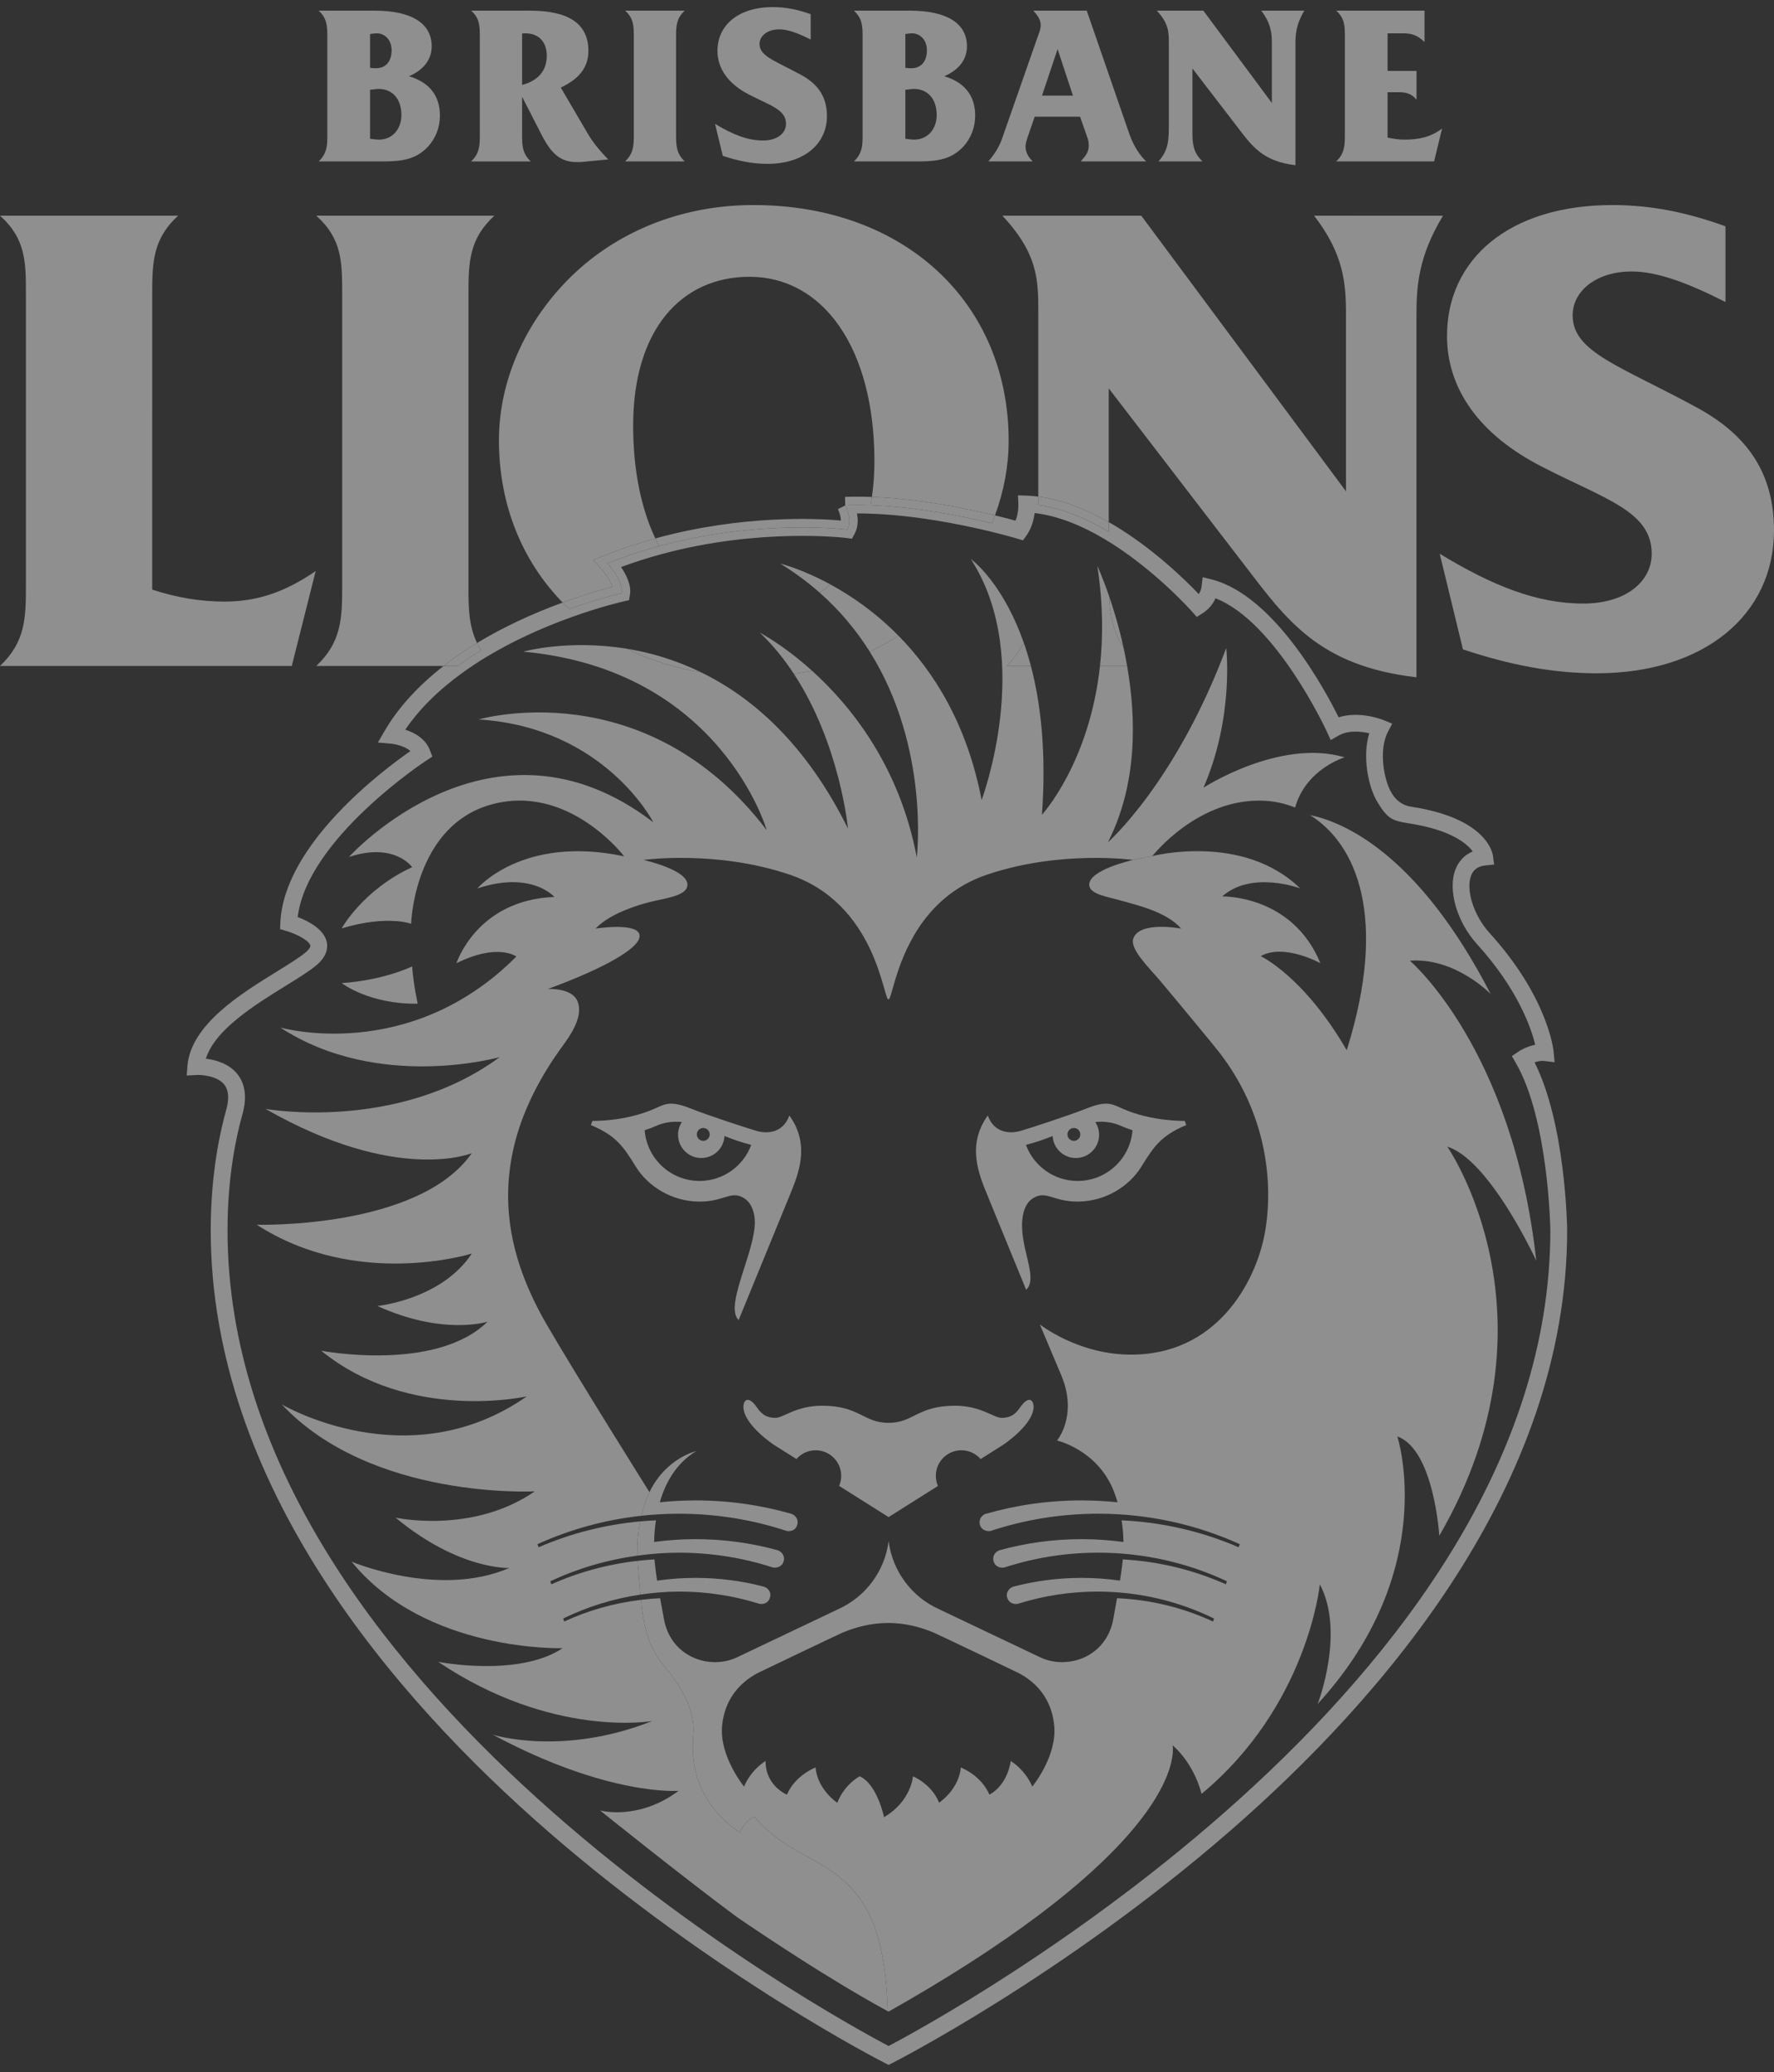 <?xml version="1.0" encoding="UTF-8"?> <svg xmlns="http://www.w3.org/2000/svg" width="125" height="146" viewBox="0 0 125 146" fill="none"><rect x="0" y="0" width="125" height="146" fill="#333333" stroke="none"/><g opacity="0.45" clip-path="url(#clip0_425_1128)"><path d="M108.813 74.76L109.54 74.847L109.473 74.118C109.459 73.963 109.073 70.269 104.943 65.723C103.845 64.514 103.269 62.707 103.659 61.693C103.823 61.266 104.154 61.033 104.673 60.981L105.279 60.919L105.2 60.315C105.166 60.05 104.716 57.705 99.631 56.875L99.416 56.841C98.843 56.75 98.391 56.431 98.059 55.886C97.506 54.974 97.129 52.839 97.796 51.568L98.099 50.991L97.496 50.745C97.42 50.713 95.809 50.069 94.324 50.545C93.363 48.605 89.801 41.984 85.403 40.835L84.741 40.671L84.664 41.35C84.663 41.365 84.633 41.61 84.466 41.861C83.561 40.909 81.274 38.655 78.426 36.963C78.325 36.903 78.225 36.849 78.124 36.791V37.472C76.579 36.555 74.876 35.821 73.161 35.59V34.994C72.867 34.956 72.61 34.932 72.369 34.924L71.728 34.902L71.756 35.543C71.756 35.55 71.778 36.146 71.557 36.688C71.228 36.597 70.732 36.465 70.112 36.314C70.043 36.5 69.974 36.686 69.899 36.871C67.889 36.385 64.598 35.716 61.343 35.604C60.746 35.583 60.15 35.58 59.564 35.602C59.565 35.601 60.085 36.608 59.703 37.319C59.703 37.319 53.587 36.538 46.438 38.481C45.249 38.804 44.031 39.2 42.807 39.691C42.807 39.691 43.947 40.957 43.804 41.801C43.804 41.801 42.269 42.141 40.107 42.915C39.949 42.766 39.797 42.612 39.646 42.458C37.425 43.271 35.394 44.226 33.614 45.306C33.698 45.479 33.794 45.651 33.904 45.821C33.339 46.164 32.782 46.534 32.237 46.927H31.256C29.455 48.329 28.055 49.869 27.094 51.515L26.626 52.321L27.555 52.403C27.843 52.429 28.518 52.568 28.92 52.92C26.959 54.286 20.014 59.498 19.754 65.004L19.733 65.47L20.181 65.601C20.922 65.816 21.796 66.289 21.866 66.625C21.889 66.734 21.764 66.915 21.531 67.11C21.086 67.482 20.356 67.933 19.511 68.455C16.95 70.037 13.443 72.204 13.208 75.11L13.155 75.785L13.831 75.749C14.214 75.725 15.312 75.809 15.799 76.419C16.116 76.816 16.162 77.426 15.934 78.231C15.528 79.66 14.848 82.66 14.848 86.684C14.848 104.622 27.784 119.632 38.637 129.066C50.35 139.248 62.226 145.305 62.344 145.365L62.611 145.5L62.879 145.365C62.998 145.305 74.886 139.249 86.611 129.067C97.475 119.633 110.426 104.622 110.426 86.677C110.422 86.361 110.308 79.202 108.13 74.856C108.339 74.783 108.582 74.732 108.813 74.76ZM109.241 86.684C109.241 118.886 66.424 142.163 62.612 144.169C58.798 142.16 16.032 118.883 16.032 86.684C16.032 82.802 16.684 79.924 17.073 78.554C17.412 77.356 17.294 76.388 16.72 75.675C16.12 74.929 15.168 74.68 14.507 74.6C15.138 72.549 17.995 70.783 20.133 69.462C21.018 68.916 21.781 68.444 22.291 68.018C23.049 67.384 23.109 66.778 23.025 66.38C22.829 65.452 21.671 64.882 20.975 64.619C21.653 59.094 29.977 53.632 30.064 53.575L30.465 53.315L30.295 52.868C29.979 52.037 29.19 51.621 28.556 51.415C29.53 49.984 30.881 48.638 32.585 47.407C33.113 47.025 33.66 46.661 34.212 46.327C35.999 45.241 38.05 44.281 40.306 43.472C42.404 42.722 43.917 42.382 43.932 42.379L44.321 42.292L44.388 41.9C44.501 41.235 44.12 40.488 43.762 39.957C44.671 39.62 45.62 39.316 46.594 39.051C53.535 37.166 59.568 37.898 59.628 37.906L60.032 37.957L60.224 37.599C60.477 37.128 60.468 36.606 60.382 36.179C60.691 36.176 61 36.183 61.323 36.195C64.468 36.303 67.646 36.935 69.759 37.446C70.929 37.728 71.667 37.951 71.675 37.953L72.081 38.076L72.328 37.731C72.695 37.219 72.843 36.608 72.903 36.153C72.961 36.16 73.02 36.168 73.082 36.176C74.541 36.373 76.136 36.98 77.821 37.98C81.28 40.035 83.964 43.062 83.991 43.092L84.326 43.472L84.753 43.201C85.203 42.915 85.484 42.521 85.648 42.158C89.919 43.819 93.46 51.478 93.496 51.559L93.765 52.147L94.327 51.828C95.023 51.434 95.912 51.538 96.481 51.67C95.967 53.344 96.433 55.49 97.046 56.5C97.761 57.676 98.076 57.827 99.23 58.01L99.44 58.044C102.248 58.502 103.351 59.43 103.773 59.995C103.205 60.234 102.783 60.67 102.553 61.269C102.001 62.704 102.651 64.961 104.066 66.518C106.958 69.703 107.89 72.445 108.175 73.619C107.536 73.743 107.054 74.058 106.984 74.106L106.528 74.416L106.805 74.892C109.119 78.885 109.24 86.614 109.241 86.684Z" fill="white"></path><path d="M61.364 35.013C60.722 34.99 60.109 34.989 59.542 35.011L59.555 35.615L59.04 35.878C59.124 36.042 59.243 36.378 59.251 36.677C57.6 36.533 52.34 36.263 46.283 37.909C46.247 37.919 46.213 37.932 46.177 37.941C46.263 38.123 46.347 38.308 46.439 38.481C53.587 36.538 59.703 37.319 59.703 37.319C60.085 36.608 59.565 35.601 59.564 35.602C60.151 35.58 60.746 35.583 61.343 35.604C61.378 35.412 61.408 35.215 61.436 35.016C61.412 35.016 61.388 35.013 61.364 35.013Z" fill="white"></path><path d="M0 46.927H20.559L22.244 40.237C20.137 41.687 18.168 42.389 15.828 42.389C14.095 42.389 12.457 42.109 10.724 41.546L10.725 20.767C10.725 18.473 10.77 16.836 12.55 15.198H0C1.826 16.835 1.826 18.473 1.826 20.767V41.313C1.826 43.558 1.78 45.244 0 46.927Z" fill="white"></path><path d="M33.596 45.315C33.602 45.312 33.608 45.309 33.614 45.306C33.033 44.117 33.008 42.845 33.008 41.313V20.767C33.008 18.473 33.055 16.836 34.833 15.198H22.284C24.111 16.836 24.111 18.473 24.111 20.767V41.313C24.111 43.558 24.064 45.243 22.284 46.927H31.256C31.463 46.766 31.672 46.605 31.89 46.448C32.444 46.047 33.018 45.666 33.596 45.315Z" fill="white"></path><path d="M33.904 45.821C33.794 45.651 33.698 45.479 33.614 45.306C33.608 45.309 33.602 45.312 33.596 45.315C33.018 45.666 32.444 46.047 31.89 46.448C31.672 46.605 31.463 46.766 31.255 46.927H32.237C32.782 46.534 33.339 46.164 33.904 45.821Z" fill="white"></path><path d="M43.165 41.348C43.024 40.948 42.662 40.416 42.367 40.087L41.803 39.458L42.587 39.143C43.723 38.686 44.932 38.285 46.177 37.942C45.185 35.842 44.614 33.162 44.614 29.986C44.614 23.249 47.988 19.503 52.812 19.503C57.962 19.503 61.614 24.464 61.614 32.513C61.614 33.404 61.549 34.235 61.436 35.017C64.656 35.135 67.888 35.776 70.038 36.296C70.064 36.302 70.086 36.308 70.111 36.314C70.74 34.598 71.072 32.816 71.072 31.064C71.072 21.329 63.722 14.448 53.089 14.448C48.407 14.448 44.101 16.041 40.823 18.942C37.168 22.219 35.156 26.664 35.156 31.016C35.156 35.583 36.804 39.544 39.646 42.458C39.734 42.426 39.818 42.39 39.907 42.358C41.364 41.836 42.534 41.511 43.165 41.348Z" fill="white"></path><path d="M43.804 41.801C43.947 40.957 42.807 39.691 42.807 39.691C44.031 39.2 45.249 38.804 46.438 38.481C46.346 38.308 46.263 38.123 46.177 37.941C44.932 38.284 43.723 38.686 42.587 39.142L41.803 39.457L42.367 40.087C42.662 40.416 43.024 40.947 43.165 41.348C42.534 41.51 41.365 41.836 39.907 42.358C39.818 42.39 39.734 42.425 39.646 42.458C39.797 42.613 39.949 42.767 40.107 42.915C42.269 42.141 43.804 41.801 43.804 41.801Z" fill="white"></path><path d="M61.436 35.017C61.408 35.215 61.378 35.412 61.343 35.604C64.598 35.716 67.889 36.385 69.899 36.871C69.974 36.686 70.043 36.5 70.111 36.314C70.086 36.308 70.064 36.302 70.038 36.296C67.888 35.776 64.656 35.135 61.436 35.017Z" fill="white"></path><path d="M78.124 36.792V27.366L87.724 39.861C90.63 43.652 92.921 46.928 99.806 47.724V22.218C99.806 20.157 99.947 18.053 101.679 15.199L92.594 15.198C94.656 17.865 94.841 19.924 94.841 22.079V34.62L80.418 15.198H70.632C73.116 17.865 73.161 19.692 73.161 21.936V34.995C73.189 34.998 73.213 35 73.241 35.004C74.769 35.21 76.411 35.813 78.124 36.792Z" fill="white"></path><path d="M78.124 37.472V36.792C76.411 35.813 74.768 35.209 73.241 35.004C73.213 35 73.189 34.998 73.161 34.994V35.59C74.876 35.821 76.579 36.555 78.124 37.472Z" fill="white"></path><path d="M125 37.358V37.392C125 37.388 125 37.384 125 37.38C125 37.373 125 37.366 125 37.358Z" fill="white"></path><path d="M119.662 28.771C114.182 25.774 110.811 24.839 110.811 22.218C110.811 20.533 112.447 19.129 114.977 19.129C116.757 19.129 118.912 19.925 121.581 21.281V15.947C118.866 14.964 116.335 14.448 113.619 14.448C106.315 14.448 101.96 18.287 101.96 23.668C101.96 27.413 104.253 30.642 108.656 32.889C113.106 35.182 116.383 36.024 116.383 39.018C116.382 40.985 114.555 42.529 111.559 42.529C108.28 42.529 105.142 41.266 101.445 39.017L103.083 45.758C106.316 46.834 109.359 47.442 112.497 47.442C120.076 47.442 124.993 43.33 124.999 37.392V37.359C124.993 33.532 123.307 30.778 119.662 28.771Z" fill="white"></path><path d="M22.454 11.374H27.031C28.395 11.374 29.336 11.203 30.152 10.34C30.7 9.745 30.998 8.977 30.998 8.146C30.998 6.736 30.245 5.795 28.819 5.373C29.869 4.919 30.418 4.183 30.418 3.258C30.418 1.691 29.069 0.751 26.403 0.751H22.454C23.049 1.298 23.064 1.847 23.064 2.615V9.493C23.064 10.247 23.049 10.81 22.454 11.374ZM26.075 2.396C26.294 2.364 26.45 2.348 26.529 2.348C27.172 2.348 27.594 2.866 27.594 3.54C27.594 4.339 27.172 4.809 26.498 4.809C26.403 4.809 26.263 4.809 26.075 4.777V2.396ZM26.075 6.328C26.34 6.298 26.544 6.266 26.685 6.266C27.642 6.266 28.285 6.971 28.285 8.1C28.285 9.102 27.642 9.839 26.701 9.839C26.576 9.839 26.373 9.823 26.075 9.776L26.075 6.328Z" fill="white"></path><path d="M36.788 9.495V6.816L38.167 9.51C38.857 10.842 39.483 11.422 40.66 11.422C40.801 11.422 40.942 11.422 41.083 11.406L42.855 11.233C42.196 10.56 41.741 9.965 41.444 9.464L39.515 6.172C40.832 5.546 41.46 4.731 41.46 3.587C41.46 1.675 40.081 0.751 37.336 0.751H33.197C33.809 1.298 33.809 1.847 33.809 2.615V9.493C33.809 10.247 33.793 10.81 33.197 11.374V11.376H37.398C36.803 10.811 36.788 10.248 36.788 9.495ZM36.788 2.364C36.866 2.349 36.944 2.349 37.022 2.349C37.963 2.349 38.527 2.959 38.527 3.931C38.527 4.965 37.932 5.686 36.788 5.984V2.364Z" fill="white"></path><path d="M44.046 11.374H48.249C47.652 10.81 47.637 10.246 47.637 9.493V2.615C47.637 1.847 47.653 1.299 48.249 0.75H44.046C44.659 1.299 44.659 1.847 44.659 2.615V9.493C44.659 10.246 44.643 10.81 44.046 11.374Z" fill="white"></path><path d="M53.768 9.901C52.67 9.901 51.62 9.477 50.382 8.726L50.931 10.982C52.013 11.343 53.032 11.546 54.083 11.546C56.623 11.546 58.268 10.168 58.268 8.178C58.268 6.893 57.703 5.969 56.481 5.295C54.647 4.292 53.518 3.978 53.518 3.101C53.518 2.536 54.066 2.067 54.913 2.067C55.508 2.067 56.23 2.332 57.123 2.788V1.001C56.213 0.673 55.367 0.5 54.458 0.5C52.012 0.5 50.553 1.784 50.554 3.587C50.554 4.84 51.323 5.922 52.796 6.674C54.285 7.441 55.383 7.724 55.383 8.727C55.383 9.384 54.771 9.901 53.768 9.901Z" fill="white"></path><path d="M60.169 11.374H64.747C66.112 11.374 67.052 11.203 67.868 10.34C68.417 9.745 68.713 8.977 68.713 8.146C68.713 6.736 67.962 5.795 66.535 5.373C67.585 4.919 68.134 4.183 68.134 3.258C68.134 1.691 66.786 0.751 64.12 0.751H60.169C60.764 1.298 60.781 1.847 60.781 2.615V9.493C60.781 10.247 60.764 10.81 60.169 11.374ZM63.792 2.396C64.011 2.364 64.168 2.348 64.247 2.348C64.889 2.348 65.313 2.866 65.313 3.54C65.313 4.339 64.889 4.809 64.215 4.809C64.121 4.809 63.979 4.809 63.792 4.777V2.396ZM63.792 6.328C64.058 6.298 64.262 6.266 64.403 6.266C65.359 6.266 66.002 6.971 66.002 8.1C66.002 9.102 65.359 9.839 64.418 9.839C64.293 9.839 64.09 9.823 63.792 9.776V6.328Z" fill="white"></path><path d="M72.262 10.324C72.262 10.137 72.324 9.933 72.403 9.682L72.906 8.224H76.103L76.637 9.745C76.684 9.87 76.716 10.058 76.716 10.277C76.716 10.7 76.511 10.966 76.151 11.374H80.76C80.259 10.888 79.851 10.215 79.585 9.463L76.574 0.75H72.811C73.141 1.126 73.329 1.408 73.329 1.768C73.329 2.113 73.188 2.379 73.093 2.662L70.6 9.791C70.396 10.371 70.067 10.872 69.644 11.374H72.765C72.436 11.045 72.262 10.7 72.262 10.324ZM74.52 3.461L75.601 6.736H73.423L74.52 3.461Z" fill="white"></path><path d="M82.359 8.71C82.359 9.823 82.359 10.574 81.623 11.373H84.726C84.083 10.747 84.021 10.152 84.021 9.337V4.824L87.235 9.008C88.208 10.277 88.975 11.374 91.28 11.64V3.1C91.28 2.411 91.328 1.705 91.907 0.75H88.866C89.555 1.643 89.618 2.332 89.618 3.053V7.253L84.79 0.75H81.511C82.344 1.643 82.359 2.255 82.359 3.006V8.71Z" fill="white"></path><path d="M94.151 11.373H101.049L101.613 9.055C100.829 9.65 100.014 9.839 98.948 9.839C98.556 9.839 98.164 9.777 97.772 9.697V6.501H98.665C99.168 6.501 99.56 6.689 99.811 7.034V4.997H97.773V2.349H98.855C99.45 2.349 99.843 2.458 100.375 2.959V0.75H94.151C94.762 1.299 94.762 1.847 94.762 2.615V9.493C94.762 10.246 94.746 10.81 94.151 11.373Z" fill="white"></path><path d="M24.076 69.272C24.076 69.272 25.992 70.772 29.433 70.725C29.433 70.725 29.132 69.387 29.04 68.095C29.04 68.095 27.1 69.064 24.076 69.272Z" fill="white"></path><path d="M56.747 130.746C53.939 129.255 53.191 128.022 53.191 128.022C52.499 128.207 52.129 129.13 52.129 129.13C49.405 127.238 48.608 124.749 48.85 122.207C49.035 120.269 47.559 118.297 46.956 117.592C45.71 116.133 45.373 114.801 45.163 112.731C43.254 112.959 41.434 113.48 39.756 114.258L39.682 114.047C41.37 113.221 43.202 112.648 45.127 112.361C45.065 111.687 45.011 110.941 44.941 110.086C44.938 110.051 44.937 110.018 44.935 109.983C42.791 110.225 40.745 110.79 38.847 111.635L38.774 111.421C40.684 110.526 42.749 109.913 44.914 109.615C44.882 108.704 44.975 107.885 45.111 107.203C42.586 107.434 40.177 108.062 37.947 109.028L37.871 108.807C40.147 107.776 42.612 107.087 45.198 106.805C45.446 105.772 45.761 105.143 45.761 105.143C45.761 105.143 40.276 96.384 38.479 93.257C37.071 90.804 35.82 87.796 35.802 84.318C35.802 84.295 35.803 84.271 35.803 84.248C35.803 83.591 35.849 82.918 35.944 82.229C35.987 81.917 36.04 81.602 36.105 81.283C36.167 80.979 36.238 80.671 36.321 80.361C36.477 79.777 36.672 79.183 36.908 78.579C37.068 78.17 37.249 77.755 37.449 77.336C37.562 77.099 37.682 76.86 37.809 76.62C38.138 75.995 38.511 75.361 38.935 74.718C39.077 74.503 39.224 74.287 39.377 74.071C39.608 73.744 39.989 73.258 40.3 72.711C40.566 72.242 40.78 71.729 40.803 71.235C40.815 70.989 40.778 70.747 40.676 70.518C40.265 69.588 38.598 69.687 38.598 69.687C38.599 69.686 38.599 69.686 38.6 69.686H38.599C41.858 68.501 44.67 67.105 45.03 66.151C45.035 66.138 45.033 66.127 45.037 66.115C45.055 66.06 45.069 66.006 45.069 65.954C45.069 65.891 45.056 65.83 45.029 65.772C44.673 65.008 41.959 65.433 41.959 65.433C41.959 65.433 41.959 65.433 41.959 65.432C41.982 65.409 42.008 65.387 42.032 65.363C42.086 65.311 42.139 65.258 42.196 65.208C42.218 65.189 42.242 65.172 42.264 65.153C42.413 65.03 42.57 64.912 42.736 64.803C42.746 64.797 42.756 64.792 42.766 64.785C43.046 64.606 43.345 64.445 43.647 64.304C43.655 64.3 43.663 64.297 43.671 64.293C43.795 64.236 43.92 64.183 44.044 64.132C44.95 63.757 45.808 63.549 46.131 63.479C47.016 63.288 47.85 63.133 48.227 62.783C48.353 62.667 48.428 62.529 48.437 62.361C48.495 61.295 45.346 60.595 45.346 60.595C45.346 60.595 45.348 60.595 45.348 60.595C45.348 60.595 45.346 60.594 45.346 60.594C45.346 60.594 50.472 59.879 55.645 61.632C61.75 63.702 62.228 70.424 62.605 70.424C62.617 70.424 62.628 70.418 62.64 70.405C62.901 70.122 63.282 66.972 65.465 64.4C66.427 63.267 67.737 62.245 69.545 61.632C74.716 59.88 79.844 60.594 79.844 60.594C79.844 60.594 79.841 60.595 79.841 60.595C79.841 60.595 80.18 60.508 81.197 60.322C81.197 60.322 84.432 56.169 89.127 56.425C89.835 56.464 90.556 56.62 91.255 56.901C92.024 54.17 94.749 53.364 94.749 53.364C90.181 52.011 84.799 55.503 84.799 55.503C86.971 50.511 86.402 45.665 86.402 45.665C82.838 55.172 78.066 59.349 78.066 59.349C80.147 55.271 80.068 50.648 79.42 46.928H77.507C76.759 53.791 73.417 57.41 73.417 57.41C73.736 52.995 73.332 49.561 72.639 46.928H70.958C71.46 46.384 71.843 45.847 72.142 45.303C70.848 41.606 69.043 39.911 68.542 39.495C68.53 39.514 68.518 39.533 68.506 39.552C72.87 46.513 69.168 56.372 69.168 56.372C68.137 51.014 65.795 47.318 63.304 44.791C62.657 45.21 61.983 45.587 61.283 45.917C65.538 52.694 64.598 60.41 64.598 60.41C63.383 53.969 59.941 49.721 57.216 47.261C56.795 47.349 56.368 47.421 55.937 47.481C59.193 52.435 59.749 58.379 59.749 58.379C56.798 52.422 53.028 49.142 49.402 47.375C47.503 47.056 45.744 46.491 44.157 45.71C39.988 45.033 36.867 45.919 36.867 45.919C50.791 47.188 54.024 58.495 54.024 58.495C45.457 47.257 33.727 50.695 33.727 50.695C42.616 51.249 46.034 57.941 46.034 57.941C34.651 49.218 24.584 60.387 24.584 60.387C27.805 59.32 29.04 61.102 29.04 61.102C25.553 62.718 24.075 65.417 24.075 65.417C27.308 64.448 28.97 65.094 28.97 65.094C28.995 64.24 29.524 58.171 34.512 56.718C40.014 55.114 43.979 60.34 43.979 60.34C36.821 58.818 33.635 62.603 33.635 62.603C37.468 61.333 39.061 63.203 39.061 63.203C33.589 63.41 32.163 67.871 32.163 67.871C35.096 66.418 36.383 67.402 36.383 67.402C28.798 75.017 19.743 72.399 19.743 72.399C26.674 76.921 35.213 74.486 35.213 74.486C27.99 79.805 18.709 78.137 18.709 78.137C28.002 83.451 33.243 81.255 33.243 81.255C29.502 86.624 18.096 86.3 18.096 86.3C25.161 90.87 33.243 88.331 33.243 88.331C31.107 91.573 26.593 92.024 26.593 92.024C31.233 94.135 34.351 93.131 34.351 93.131C30.703 96.719 22.631 95.177 22.631 95.177C28.879 100.261 37.122 98.392 37.122 98.392C28.752 104.242 19.849 98.953 19.849 98.953C26.177 105.707 37.684 105.085 37.684 105.085C33.277 108.13 27.875 106.938 27.875 106.938C32.355 110.656 35.891 110.483 35.891 110.483C30.903 112.638 24.772 110.039 24.772 110.039C29.999 116.46 39.645 116.135 39.645 116.135C36.521 118.214 30.871 117.097 30.871 117.097C38.935 122.518 45.959 121.269 45.959 121.269C39.604 123.788 34.723 122.231 34.723 122.231C42.883 126.602 47.813 126.188 47.813 126.188C44.961 128.321 42.282 127.57 42.282 127.57C42.282 127.57 47.974 132.152 51.907 135.07C58.283 139.42 62.061 141.452 62.554 141.713C62.328 134.524 60.275 132.62 56.747 130.746Z" fill="white"></path><path d="M54.97 39.711C56.005 40.343 56.93 41.033 57.759 41.764C58.02 41.587 58.27 41.392 58.508 41.179C56.469 40.072 54.97 39.711 54.97 39.711Z" fill="white"></path><path d="M78.147 42C78.211 43.354 78.439 44.515 79.169 45.645C78.856 44.213 78.48 42.967 78.147 42Z" fill="white"></path><path d="M92.848 120.064L92.847 120.066C101.497 110.624 98.477 101.265 98.461 101.217C98.46 101.217 98.46 101.216 98.459 101.216C98.459 101.216 101.517 110.599 92.848 120.064Z" fill="white"></path><path d="M84.665 126.401C92.129 120.208 92.991 111.731 93 111.641C92.999 111.64 92.999 111.639 92.999 111.638C92.999 111.638 92.167 120.175 84.665 126.401Z" fill="white"></path><path d="M82.252 125.062C82.767 123.735 82.635 123.028 82.625 122.979C82.625 122.979 82.623 122.977 82.622 122.977C82.622 122.977 82.787 123.683 82.252 125.062Z" fill="white"></path><path d="M101.417 108.213L101.418 108.215C110.312 92.858 102.021 80.855 101.984 80.801C101.983 80.801 101.981 80.8 101.98 80.8C101.98 80.8 110.329 92.823 101.417 108.213Z" fill="white"></path><path d="M58.508 41.18C58.27 41.393 58.02 41.588 57.759 41.765C59.214 43.048 60.369 44.461 61.283 45.917C61.983 45.587 62.657 45.21 63.304 44.791C61.657 43.12 59.949 41.962 58.508 41.18Z" fill="white"></path><path d="M68.407 39.388C68.442 39.442 68.472 39.497 68.506 39.552C68.519 39.533 68.53 39.514 68.542 39.494C68.457 39.423 68.407 39.388 68.407 39.388Z" fill="white"></path><path d="M44.157 45.71C45.744 46.49 47.503 47.056 49.402 47.375C47.575 46.484 45.786 45.975 44.157 45.71Z" fill="white"></path><path d="M53.538 44.58C54.468 45.462 55.26 46.45 55.937 47.481C56.368 47.421 56.795 47.348 57.216 47.261C55.176 45.421 53.538 44.58 53.538 44.58Z" fill="white"></path><path d="M72.639 46.928C72.486 46.347 72.319 45.807 72.143 45.303C71.844 45.847 71.46 46.384 70.959 46.928H72.639Z" fill="white"></path><path d="M79.169 45.645C78.439 44.514 78.21 43.354 78.147 42C77.691 40.672 77.32 39.873 77.32 39.873C77.725 42.513 77.732 44.865 77.507 46.928H79.42C79.343 46.487 79.259 46.058 79.169 45.645Z" fill="white"></path><path d="M82.624 122.976C82.624 122.976 82.624 122.977 82.625 122.979C84.224 124.394 84.662 126.403 84.662 126.403C84.663 126.402 84.664 126.402 84.664 126.401C84.663 126.397 84.224 124.389 82.624 122.976Z" fill="white"></path><path d="M93 111.637L93 111.641C94.797 115.034 92.846 120.067 92.846 120.067C92.846 120.066 92.847 120.065 92.848 120.064C92.854 120.048 94.797 115.024 93 111.637Z" fill="white"></path><path d="M62.554 141.713L62.554 141.714C62.591 141.734 62.611 141.745 62.611 141.745C64.632 140.603 66.45 139.509 68.085 138.466C66.451 139.509 64.633 140.602 62.613 141.744C62.613 141.744 62.591 141.732 62.554 141.713Z" fill="white"></path><path d="M98.46 101.215C98.46 101.215 98.461 101.217 98.461 101.217C101.045 102.143 101.416 108.215 101.416 108.215C101.416 108.214 101.417 108.213 101.417 108.212C101.415 108.172 101.038 102.135 98.46 101.215Z" fill="white"></path><path d="M101.982 80.798C101.982 80.798 101.984 80.8 101.984 80.8C104.328 81.532 106.833 86.021 107.817 87.95C106.833 86.02 104.326 81.527 101.982 80.798Z" fill="white"></path><path d="M62.641 70.405C62.901 70.132 63.28 66.976 65.465 64.4C63.282 66.972 62.901 70.123 62.641 70.405Z" fill="white"></path><path d="M45.348 60.595L45.346 60.595C45.346 60.595 48.495 61.295 48.437 62.361C48.428 62.529 48.353 62.666 48.228 62.783C48.353 62.666 48.429 62.528 48.438 62.36C48.495 61.298 45.367 60.599 45.348 60.595Z" fill="white"></path><path d="M41.96 65.433L41.959 65.433C41.959 65.433 44.673 65.008 45.029 65.772C45.056 65.83 45.069 65.891 45.069 65.954C45.069 65.89 45.056 65.829 45.029 65.77C44.673 65.008 41.96 65.433 41.96 65.433Z" fill="white"></path><path d="M54.446 110.447C54.627 110.505 55.103 110.447 55.221 110.002C55.334 109.569 55.003 109.292 54.784 109.232C52.945 108.725 51.009 108.454 49.01 108.454C48.02 108.454 47.046 108.522 46.09 108.651C46.101 108.193 46.137 107.674 46.219 107.127C45.847 107.144 45.478 107.169 45.111 107.203C44.976 107.885 44.883 108.704 44.914 109.615C45.873 109.484 46.85 109.408 47.844 109.408C50.147 109.408 52.366 109.772 54.446 110.447Z" fill="white"></path><path d="M53.469 112.998C53.657 113.057 54.129 113.047 54.26 112.544C54.373 112.112 54.03 111.855 53.803 111.796C52.271 111.396 50.666 111.183 49.011 111.183C48.086 111.183 47.178 111.25 46.289 111.379C46.292 111.379 46.295 111.378 46.298 111.378C46.236 110.992 46.138 110.194 46.116 109.88C45.719 109.902 45.326 109.939 44.935 109.983C44.938 110.018 44.938 110.051 44.941 110.085C45.011 110.94 45.065 111.687 45.127 112.361C46.014 112.229 46.918 112.152 47.84 112.149C49.799 112.145 51.69 112.443 53.469 112.998Z" fill="white"></path><path d="M38.6 69.686C38.599 69.686 38.599 69.686 38.598 69.686C38.598 69.686 40.265 69.588 40.676 70.517C40.778 70.746 40.815 70.988 40.803 71.235C40.815 70.988 40.778 70.746 40.677 70.517C40.266 69.59 38.612 69.685 38.6 69.686Z" fill="white"></path><path d="M55.379 107.859C55.57 107.921 56.03 107.918 56.169 107.463C56.309 107.012 55.97 106.728 55.755 106.666C53.612 106.053 51.349 105.724 49.009 105.724C48.159 105.724 47.32 105.769 46.492 105.854C46.887 104.478 47.645 103.105 49.063 102.246C49.063 102.246 46.939 102.719 45.761 105.141C45.761 105.141 40.276 96.384 38.48 93.257C40.276 96.383 45.761 105.143 45.761 105.143C45.761 105.143 45.446 105.772 45.199 106.805C46.068 106.711 46.95 106.662 47.844 106.662C50.476 106.662 53.009 107.083 55.379 107.859Z" fill="white"></path><path d="M99.341 67.696C102.535 67.448 105.033 70.038 105.033 70.038C99.891 60.061 94.583 57.897 92.306 57.435C95.568 59.462 97.837 64.632 94.893 74.002C91.859 68.771 88.83 67.373 88.83 67.373C90.47 66.446 93.038 67.871 93.038 67.871C91.042 63.025 86.119 63.167 86.119 63.167C88.187 61.314 91.61 62.597 91.61 62.597C87.578 58.667 81.198 60.321 81.198 60.321C80.18 60.508 79.842 60.594 79.842 60.594C79.816 60.6 76.694 61.298 76.751 62.359C76.787 63.032 78.037 63.179 79.058 63.478C80.006 63.756 82.169 64.217 83.229 65.432C83.229 65.432 80.29 64.87 79.857 66.13C79.596 66.886 80.951 68.163 81.795 69.168C83.266 70.919 85.486 73.612 85.846 74.07C89.259 78.409 89.767 83.408 89.115 86.925C88.49 90.299 85.74 95.576 79.487 95.45C75.854 95.377 73.268 93.322 73.268 93.322L74.801 96.959C75.951 99.763 74.48 101.504 74.48 101.504C74.48 101.504 77.364 102.162 78.5 105.123C78.594 105.37 78.675 105.614 78.747 105.855C78.749 105.856 78.752 105.856 78.754 105.856C77.92 105.769 77.073 105.724 76.215 105.724C73.868 105.724 71.598 106.055 69.45 106.672C69.242 106.732 68.936 107.021 69.045 107.434C69.162 107.88 69.644 107.926 69.829 107.866C72.206 107.085 74.744 106.661 77.382 106.661C80.937 106.661 84.314 107.429 87.355 108.806L87.279 109.027C84.732 107.925 81.951 107.261 79.03 107.128C79.117 107.671 79.153 108.184 79.16 108.654C78.197 108.523 77.214 108.454 76.215 108.454C74.214 108.454 72.275 108.725 70.433 109.234C70.217 109.294 69.884 109.583 70.014 110.024C70.141 110.459 70.6 110.504 70.782 110.446C72.862 109.771 75.08 109.407 77.381 109.407C80.621 109.407 83.695 110.129 86.451 111.42L86.377 111.635C84.136 110.636 81.688 110.023 79.115 109.88C79.064 110.459 78.93 111.286 78.916 111.376C78.033 111.249 77.132 111.183 76.214 111.183C74.551 111.183 72.937 111.398 71.398 111.802C71.18 111.859 70.834 112.169 70.974 112.589C71.121 113.033 71.559 113.06 71.742 113.003C73.524 112.444 75.421 112.144 77.386 112.149C80.311 112.157 83.078 112.84 85.543 114.047L85.471 114.257C83.398 113.297 81.114 112.72 78.709 112.615C78.611 113.164 78.517 113.662 78.454 114.03C77.99 116.775 75.212 117.689 73.298 116.782C73.161 116.717 66.36 113.476 66.137 113.375C64.252 112.518 62.884 110.724 62.614 108.591C62.343 110.725 60.975 112.518 59.09 113.375C58.867 113.476 52.067 116.717 51.929 116.782C50.016 117.69 47.237 116.775 46.773 114.03C46.722 113.734 46.621 113.204 46.513 112.615C46.058 112.635 45.609 112.677 45.163 112.731C45.374 114.801 45.71 116.133 46.957 117.591C47.56 118.297 49.035 120.268 48.85 122.207C48.608 124.749 49.405 127.238 52.129 129.129C52.129 129.129 52.499 128.207 53.192 128.021C53.192 128.021 53.939 129.254 56.747 130.745C60.276 132.619 62.328 134.523 62.554 141.713C62.591 141.732 62.614 141.744 62.614 141.744C64.634 140.602 66.451 139.509 68.085 138.466C68.157 138.42 68.226 138.375 68.297 138.329C68.765 138.029 69.221 137.732 69.659 137.44C70.098 137.147 70.523 136.859 70.933 136.575C71.047 136.496 71.152 136.42 71.264 136.341C71.555 136.137 71.846 135.933 72.122 135.734C72.24 135.649 72.348 135.567 72.463 135.483C72.722 135.294 72.984 135.103 73.23 134.918C73.336 134.838 73.434 134.761 73.538 134.682C73.782 134.496 74.027 134.309 74.258 134.127C74.357 134.05 74.448 133.974 74.545 133.897C74.769 133.718 74.995 133.539 75.207 133.364C75.3 133.287 75.386 133.213 75.477 133.138C75.683 132.965 75.89 132.793 76.084 132.625C76.168 132.553 76.244 132.484 76.326 132.412C76.518 132.244 76.71 132.077 76.89 131.913C76.964 131.846 77.032 131.781 77.105 131.714C77.283 131.55 77.461 131.386 77.628 131.226C77.693 131.164 77.752 131.104 77.816 131.043C77.981 130.882 78.146 130.722 78.3 130.566C78.358 130.509 78.41 130.453 78.466 130.396C78.618 130.24 78.769 130.084 78.911 129.933C78.96 129.88 79.005 129.829 79.054 129.776C79.194 129.624 79.332 129.473 79.462 129.326C79.504 129.277 79.543 129.231 79.584 129.184C79.712 129.035 79.839 128.887 79.957 128.744C79.992 128.702 80.024 128.661 80.057 128.62C80.175 128.474 80.291 128.33 80.399 128.19C80.428 128.153 80.454 128.116 80.483 128.079C80.589 127.938 80.694 127.799 80.79 127.663C80.814 127.63 80.835 127.599 80.858 127.566C80.955 127.429 81.048 127.294 81.135 127.163C81.153 127.135 81.169 127.109 81.187 127.082C81.274 126.948 81.358 126.817 81.435 126.689C81.448 126.667 81.46 126.646 81.474 126.624C81.551 126.494 81.625 126.367 81.693 126.244C81.703 126.226 81.712 126.209 81.722 126.19C81.79 126.065 81.854 125.943 81.913 125.825C81.919 125.813 81.924 125.801 81.93 125.789C81.99 125.667 82.046 125.548 82.097 125.434C82.1 125.427 82.103 125.42 82.106 125.412C82.158 125.295 82.206 125.18 82.249 125.071C82.25 125.068 82.251 125.065 82.252 125.062C82.787 123.683 82.623 122.976 82.623 122.976C82.623 122.977 82.624 122.978 82.625 122.979C82.625 122.977 82.624 122.975 82.624 122.975C84.224 124.389 84.664 126.397 84.665 126.401C92.167 120.175 92.998 111.637 92.998 111.637C92.999 111.638 92.999 111.639 93 111.64C93 111.64 93 111.636 93 111.636C94.797 115.024 92.854 120.048 92.848 120.064C101.517 110.599 98.459 101.216 98.459 101.216C98.46 101.216 98.46 101.217 98.461 101.217C98.461 101.217 98.46 101.215 98.46 101.215C101.038 102.135 101.415 108.172 101.417 108.212C110.329 92.823 101.98 80.799 101.98 80.799C101.981 80.8 101.982 80.8 101.984 80.801C101.984 80.8 101.982 80.798 101.982 80.798C104.326 81.527 106.833 86.02 107.817 87.951C107.856 88.028 107.893 88.101 107.928 88.17C107.996 88.307 108.055 88.426 108.103 88.524C108.198 88.72 108.249 88.831 108.249 88.831C106.598 73.84 99.341 67.696 99.341 67.696ZM72.737 125.886C72.737 125.886 72.335 124.81 71.22 124.084C71.22 124.084 71.038 125.736 69.714 126.457C69.714 126.457 69.274 125.213 67.7 124.541C67.7 124.541 67.674 125.926 66.167 127.031C66.167 127.031 65.797 125.847 64.329 125.163C64.329 125.163 64.214 126.914 62.291 128.044C62.29 128.044 61.813 125.714 60.574 125.163C60.574 125.163 59.5 125.721 58.998 127.031C58.998 127.031 57.609 126.118 57.464 124.541C57.464 124.541 56.017 125.095 55.451 126.457C55.451 126.457 53.936 125.852 53.943 124.084C53.943 124.084 52.938 124.675 52.426 125.886C52.426 125.888 50.687 123.753 50.879 121.629C51.133 118.827 53.349 117.914 53.673 117.752C53.995 117.591 59.119 115.145 59.373 115.038C60.314 114.643 61.4 114.36 62.582 114.36C63.764 114.36 64.85 114.643 65.79 115.038C66.046 115.145 71.168 117.59 71.491 117.752C71.814 117.913 74.043 118.825 74.285 121.629C74.465 123.706 72.876 125.714 72.737 125.886Z" fill="white"></path><path d="M83.59 79.274L83.479 78.98L83.59 79.274L83.59 79.274Z" fill="white"></path><path d="M69.614 78.636C69.61 78.626 69.604 78.619 69.601 78.608C69.603 78.616 69.607 78.622 69.609 78.63C69.61 78.631 69.613 78.635 69.614 78.636Z" fill="white"></path><path d="M71.917 79.686C71.218 79.892 70.079 79.874 69.614 78.635C69.613 78.634 69.61 78.631 69.61 78.63C69.607 78.622 69.604 78.615 69.601 78.608C69.6 78.607 69.599 78.606 69.599 78.604C68.09 80.717 68.984 82.777 69.598 84.277C69.742 84.629 72.304 90.88 72.304 90.88C73.234 90.04 71.717 87.74 72.069 85.683C72.22 84.8 72.661 84.432 73.086 84.286C73.85 84.025 74.373 84.668 75.918 84.668C77.914 84.668 79.584 83.568 80.425 82.203C81.307 80.771 81.831 80.009 83.59 79.275L83.59 79.274L83.479 78.98C83.479 78.98 81.192 79.05 79.08 78.113C78.362 77.794 77.997 77.54 76.603 78.091C75.209 78.641 72.553 79.499 71.917 79.686ZM75.669 79.481C75.918 79.481 76.121 79.685 76.121 79.935C76.121 80.184 75.918 80.387 75.669 80.387C75.418 80.387 75.216 80.184 75.216 79.935C75.216 79.685 75.418 79.481 75.669 79.481ZM77.177 79.064C77.786 78.992 78.431 79.087 78.945 79.316C79.228 79.442 79.515 79.548 79.799 79.641C79.642 81.639 77.972 83.213 75.931 83.213C74.258 83.213 72.835 82.154 72.289 80.671C72.952 80.502 73.421 80.342 74.172 80.05C74.219 80.912 74.931 81.598 75.806 81.598C76.713 81.598 77.445 80.864 77.445 79.96C77.445 79.628 77.346 79.322 77.177 79.064Z" fill="white"></path><path d="M71.921 99.114C71.669 99.467 71.38 99.906 70.574 99.906C70.019 99.906 69.107 99.052 67.3 99.052C64.627 99.052 64.385 100.259 62.607 100.259C60.828 100.259 60.586 99.052 57.914 99.052C56.107 99.052 55.195 99.906 54.64 99.906C53.834 99.906 53.545 99.467 53.293 99.114C52.691 98.275 52.349 98.698 52.386 99.201C52.481 100.468 54.549 101.819 54.549 101.819L56.118 102.807C56.448 102.431 56.931 102.192 57.472 102.192C58.467 102.192 59.273 102.997 59.273 103.991C59.273 104.245 59.221 104.485 59.127 104.703L62.611 106.899L66.089 104.706C65.994 104.487 65.941 104.246 65.941 103.991C65.941 102.997 66.747 102.192 67.742 102.192C68.284 102.192 68.767 102.431 69.098 102.811L70.664 101.819C70.664 101.819 72.732 100.468 72.827 99.201C72.864 98.699 72.522 98.275 71.921 99.114Z" fill="white"></path><path d="M52.044 93.015C52.044 93.016 52.045 93.016 52.045 93.017C52.045 93.017 52.209 92.617 52.466 91.988L52.044 93.015Z" fill="white"></path><path d="M52.925 90.868L52.924 90.87C53.953 88.36 55.528 84.514 55.626 84.278C55.882 83.651 56.185 82.926 56.343 82.141C56.185 82.925 55.881 83.65 55.625 84.277C55.484 84.622 53.032 90.606 52.925 90.868Z" fill="white"></path><path d="M55.624 78.605C55.62 78.616 55.613 78.624 55.609 78.636C55.61 78.635 55.612 78.631 55.613 78.63C55.617 78.621 55.62 78.613 55.624 78.605Z" fill="white"></path><path d="M52.924 90.87L52.925 90.868C53.032 90.606 55.484 84.622 55.625 84.277C55.881 83.65 56.185 82.925 56.343 82.141C56.565 81.046 56.503 79.835 55.624 78.604C55.62 78.613 55.617 78.62 55.613 78.63C55.612 78.631 55.61 78.635 55.609 78.636C55.144 79.874 54.005 79.893 53.305 79.686C52.669 79.499 50.014 78.642 48.62 78.091C47.226 77.54 46.861 77.794 46.142 78.113C44.031 79.051 41.744 78.98 41.744 78.98L41.634 79.274L41.633 79.276C43.392 80.01 43.917 80.771 44.799 82.204C45.638 83.568 47.309 84.669 49.305 84.669C50.85 84.669 51.374 84.025 52.137 84.286C52.562 84.433 53.003 84.801 53.154 85.684C53.506 87.74 50.951 91.956 52.044 93.015L52.466 91.989C52.597 91.668 52.754 91.287 52.924 90.87ZM49.554 79.481C49.804 79.481 50.007 79.685 50.007 79.935C50.007 80.184 49.804 80.388 49.554 80.388C49.303 80.388 49.102 80.184 49.102 79.935C49.102 79.685 49.303 79.481 49.554 79.481ZM49.292 83.213C47.251 83.213 45.58 81.639 45.423 79.641C45.707 79.549 45.994 79.442 46.277 79.316C46.791 79.087 47.437 78.992 48.046 79.064C47.877 79.322 47.777 79.628 47.777 79.96C47.777 80.864 48.511 81.597 49.415 81.597C50.291 81.597 51.004 80.913 51.05 80.05C51.802 80.343 52.27 80.502 52.933 80.672C52.388 82.154 50.965 83.213 49.292 83.213Z" fill="white"></path></g><defs><clipPath id="clip0_425_1128"><rect width="125" height="145" fill="white" transform="translate(0 0.5)"></rect></clipPath></defs></svg> 